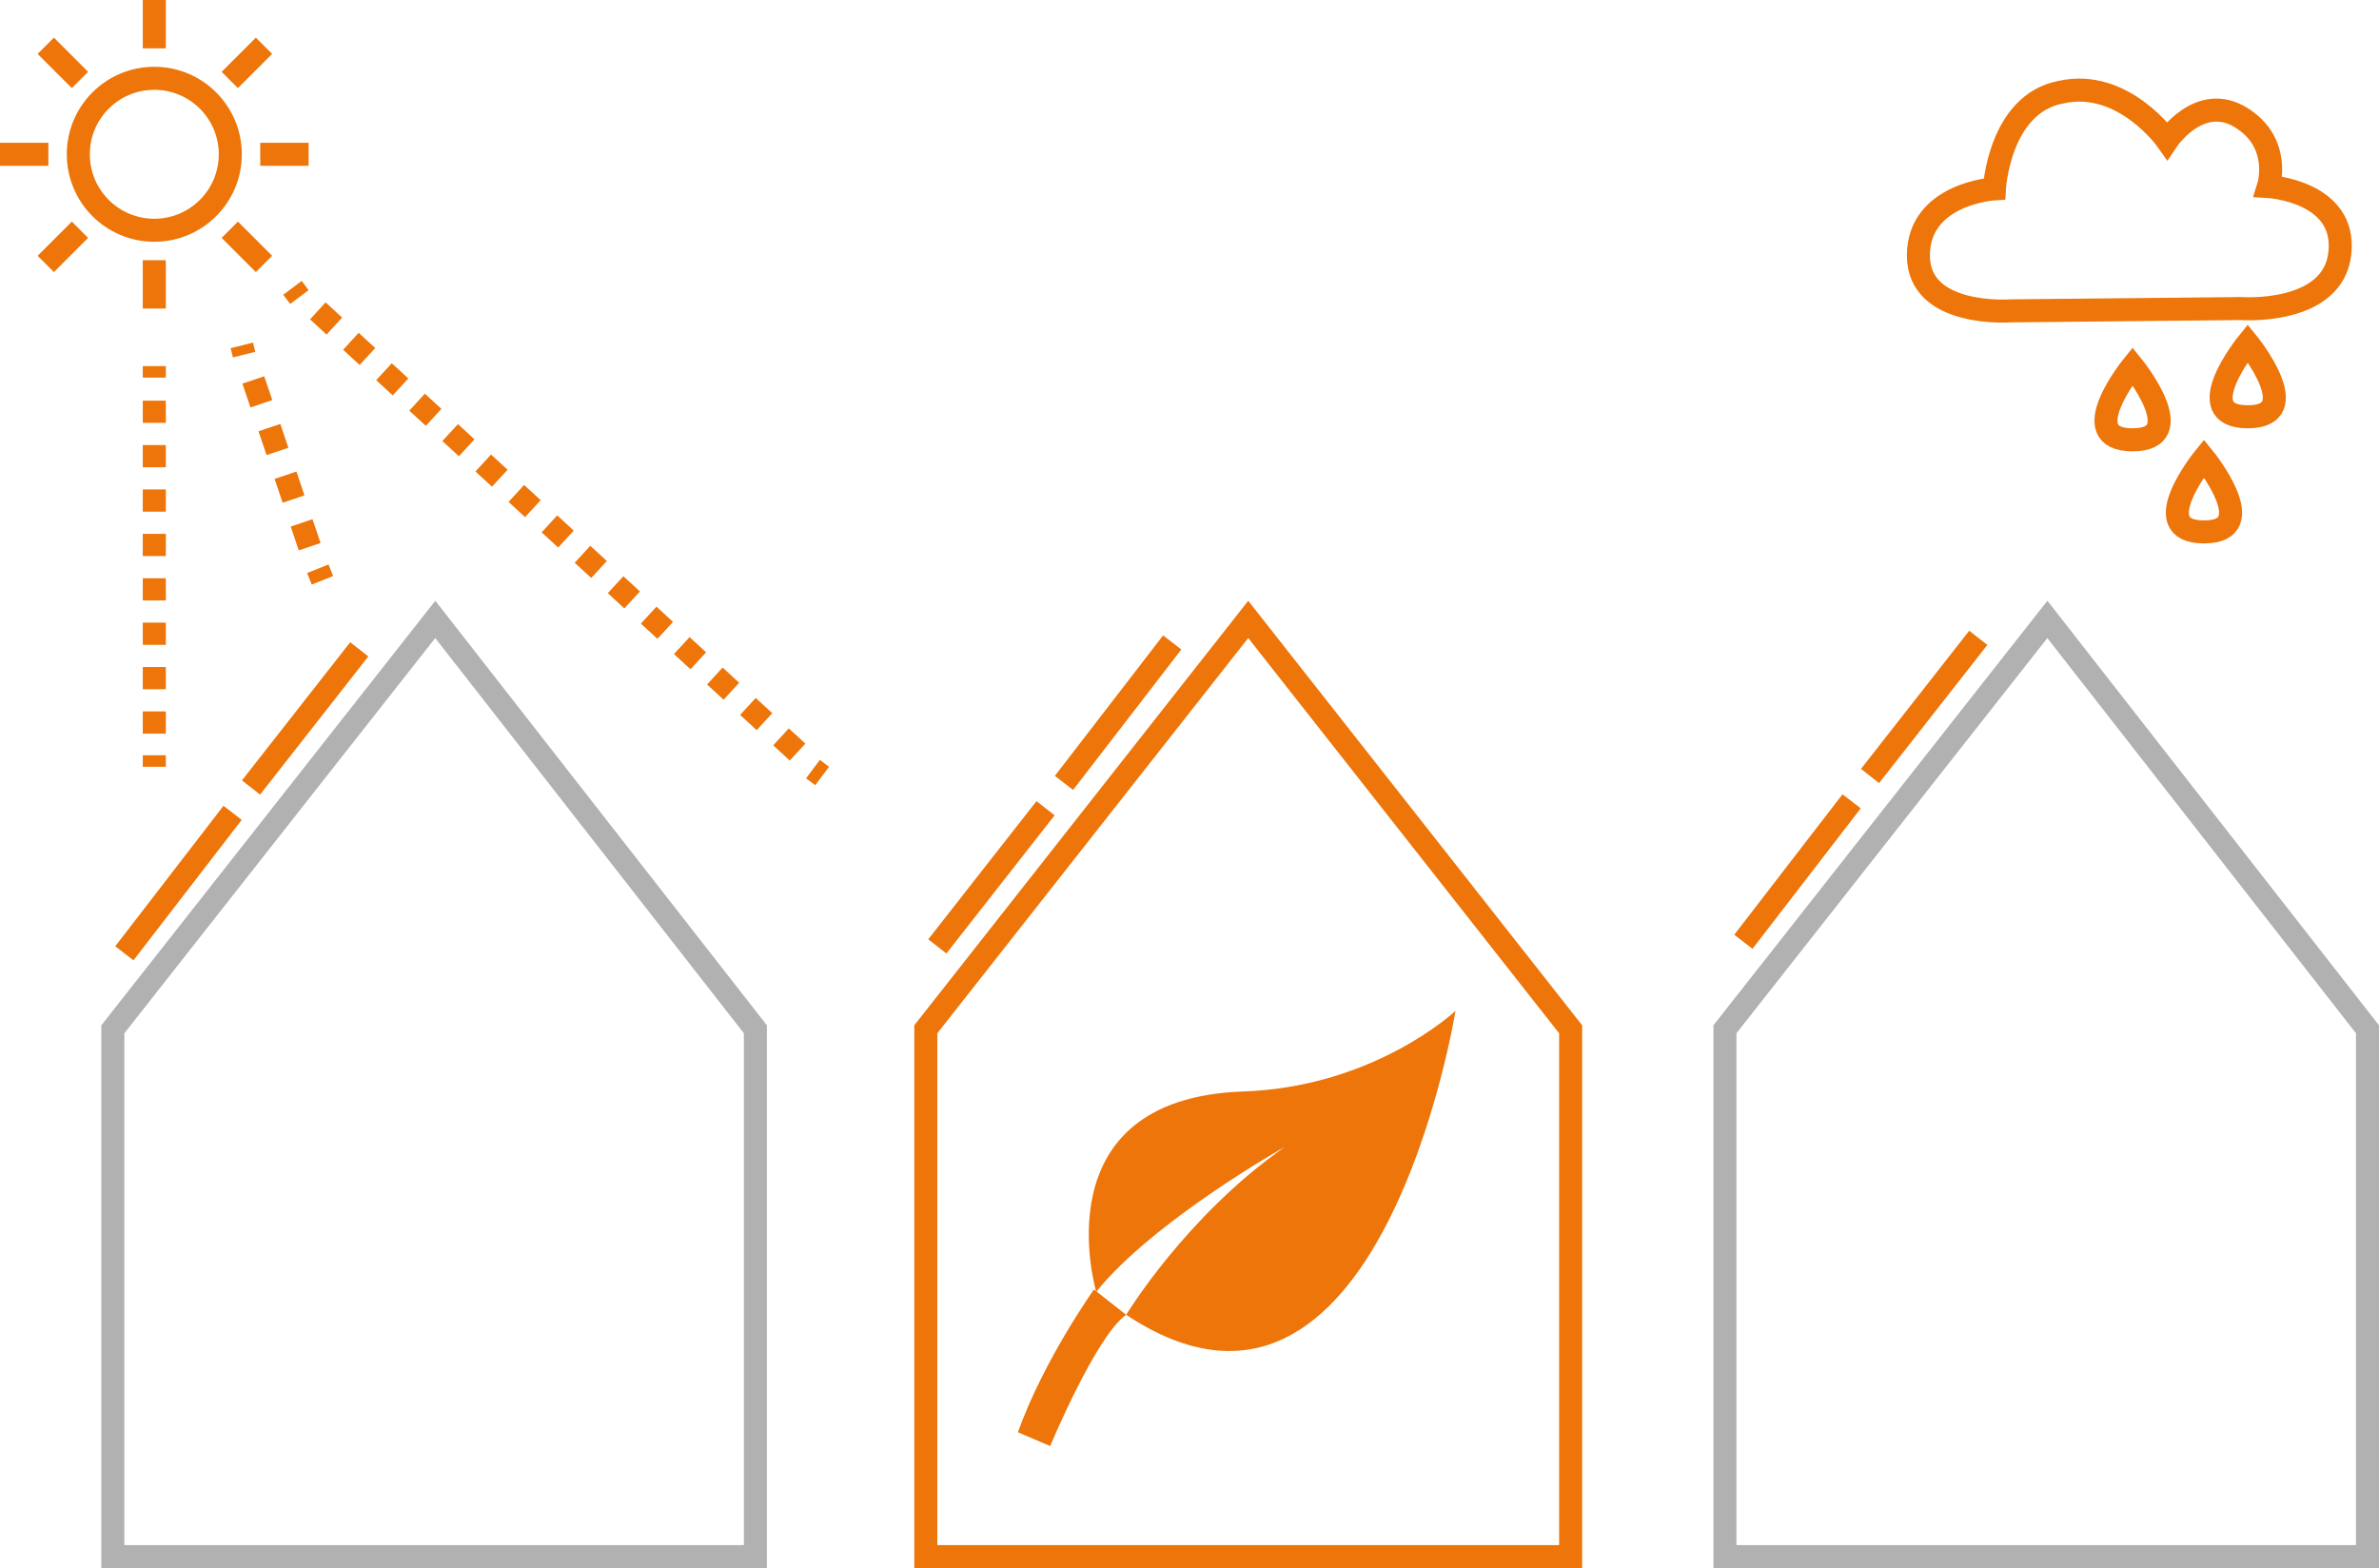 <?xml version="1.0" encoding="utf-8"?>
<!-- Generator: Adobe Illustrator 21.0.0, SVG Export Plug-In . SVG Version: 6.00 Build 0)  -->
<svg version="1.1" id="Laag_1" xmlns="http://www.w3.org/2000/svg" xmlns:xlink="http://www.w3.org/1999/xlink" x="0px" y="0px"
	 viewBox="0 0 103.3 68.1" style="enable-background:new 0 0 103.3 68.1;" xml:space="preserve">
<style type="text/css">
	.st0{fill:none;stroke:#ED7509;stroke-miterlimit:10;}
	.st1{fill:#ED7509;}
	.st2{fill:none;stroke:#B1B1B1;stroke-miterlimit:10;}
	.st3{fill-rule:evenodd;clip-rule:evenodd;fill:none;stroke:#ED7509;stroke-miterlimit:10;}
	.st4{fill:none;stroke:#ED7509;stroke-miterlimit:10;stroke-dasharray:0.976,0.976;}
	.st5{fill:none;stroke:#ED7509;stroke-miterlimit:10;stroke-dasharray:0.964,0.964;}
	.st6{fill:none;stroke:#ED7509;stroke-miterlimit:10;stroke-dasharray:1.092,1.092;}
</style>
<g>
	<polygon class="st0" points="54.2,26.9 40.2,44.7 40.2,67.6 68.2,67.6 68.2,44.7 	"/>
	<path class="st1" d="M47.6,56.1c0,0-2.5-8.4,6.4-8.7c5.7-0.2,9.2-3.5,9.2-3.5s-3.3,20.5-14.3,13.2c0,0,2.6-4.3,6.9-7.3
		C55.8,49.8,50.1,53,47.6,56.1z"/>
	<path class="st1" d="M47.5,56c0,0-2.2,3.1-3.3,6.2l1.4,0.6c0,0,2-4.8,3.3-5.7L47.5,56z"/>
</g>
<g>
	<polygon class="st2" points="88.9,26.9 74.9,44.7 74.9,67.6 102.8,67.6 102.8,44.7 	"/>
</g>
<g>
	<polygon class="st2" points="18.9,26.9 4.9,44.7 4.9,67.6 32.8,67.6 32.8,44.7 	"/>
</g>
<line class="st0" x1="15.6" y1="28.2" x2="10.9" y2="34.2"/>
<line class="st0" x1="10.1" y1="35.3" x2="5.4" y2="41.4"/>
<line class="st0" x1="50.9" y1="27.9" x2="46.2" y2="34"/>
<line class="st0" x1="45.4" y1="35.1" x2="40.7" y2="41.1"/>
<line class="st0" x1="85.9" y1="27.7" x2="81.2" y2="33.7"/>
<line class="st0" x1="80.4" y1="34.8" x2="75.7" y2="40.9"/>
<g>
	<g>
		<circle class="st0" cx="6.7" cy="6.7" r="3.3"/>
		<g transform="translate(48, 18)">
			<path class="st0" d="M-41.3-15.9V-18"/>
			<path class="st0" d="M-41.3-4.6v-2.1"/>
		</g>
		
			<g transform="translate(50, 50) rotate(90) translate(-50, -50) translate(48, 18)">
			<path class="st0" d="M-41.3,70.7v-2.1"/>
			<path class="st0" d="M-41.3,82v-2.1"/>
		</g>
		
			<g transform="translate(50, 50) rotate(45) translate(-50, -50) translate(48, 18)">
			<path class="st0" d="M-59.2,27.4l0-2.1"/>
			<path class="st0" d="M-59.2,38.7v-2.1"/>
		</g>
		
			<g transform="translate(50, 50) rotate(135) translate(-50, -50) translate(48, 18)">
			<path class="st0" d="M2,88.6l0-2.1"/>
			<path class="st0" d="M2,99.9l0-2.1"/>
		</g>
	</g>
</g>
<g>
	<path class="st3" d="M92.6,15.9c0,0,2.6,3.2,0,3.2C90,19.1,92.6,15.9,92.6,15.9z"/>
</g>
<g>
	<path class="st3" d="M95.7,19.9c0,0,2.6,3.2,0,3.2C93.1,23.1,95.7,19.9,95.7,19.9z"/>
</g>
<g>
	<path class="st3" d="M97.6,14.9c0,0,2.6,3.2,0,3.2C95,18.1,97.6,14.9,97.6,14.9z"/>
</g>
<path class="st3" d="M97.3,13.4c0,0,4,0.3,4.3-2.4c0.3-2.7-3.1-2.9-3.1-2.9s0.6-1.9-1.2-3c-1.8-1.1-3.2,1-3.2,1s-1.9-2.7-4.6-2.1
	c-2.7,0.5-2.9,4.2-2.9,4.2s-3.3,0.2-3.3,2.9s4,2.4,4,2.4L97.3,13.4z"/>
<g>
	<g>
		<line class="st0" x1="12.7" y1="12.5" x2="13" y2="12.9"/>
		<line class="st4" x1="13.8" y1="13.5" x2="35" y2="33"/>
		<line class="st0" x1="35.3" y1="33.4" x2="35.7" y2="33.7"/>
	</g>
</g>
<g>
	<g>
		<line class="st0" x1="6.7" y1="15.9" x2="6.7" y2="16.4"/>
		<line class="st5" x1="6.7" y1="17.4" x2="6.7" y2="32.3"/>
		<line class="st0" x1="6.7" y1="32.8" x2="6.7" y2="33.3"/>
	</g>
</g>
<g>
	<g>
		<line class="st0" x1="10.5" y1="15" x2="10.6" y2="15.4"/>
		<line class="st6" x1="11" y1="16.5" x2="13.6" y2="24.2"/>
		<line class="st0" x1="13.8" y1="24.7" x2="14" y2="25.2"/>
	</g>
</g>
</svg>
